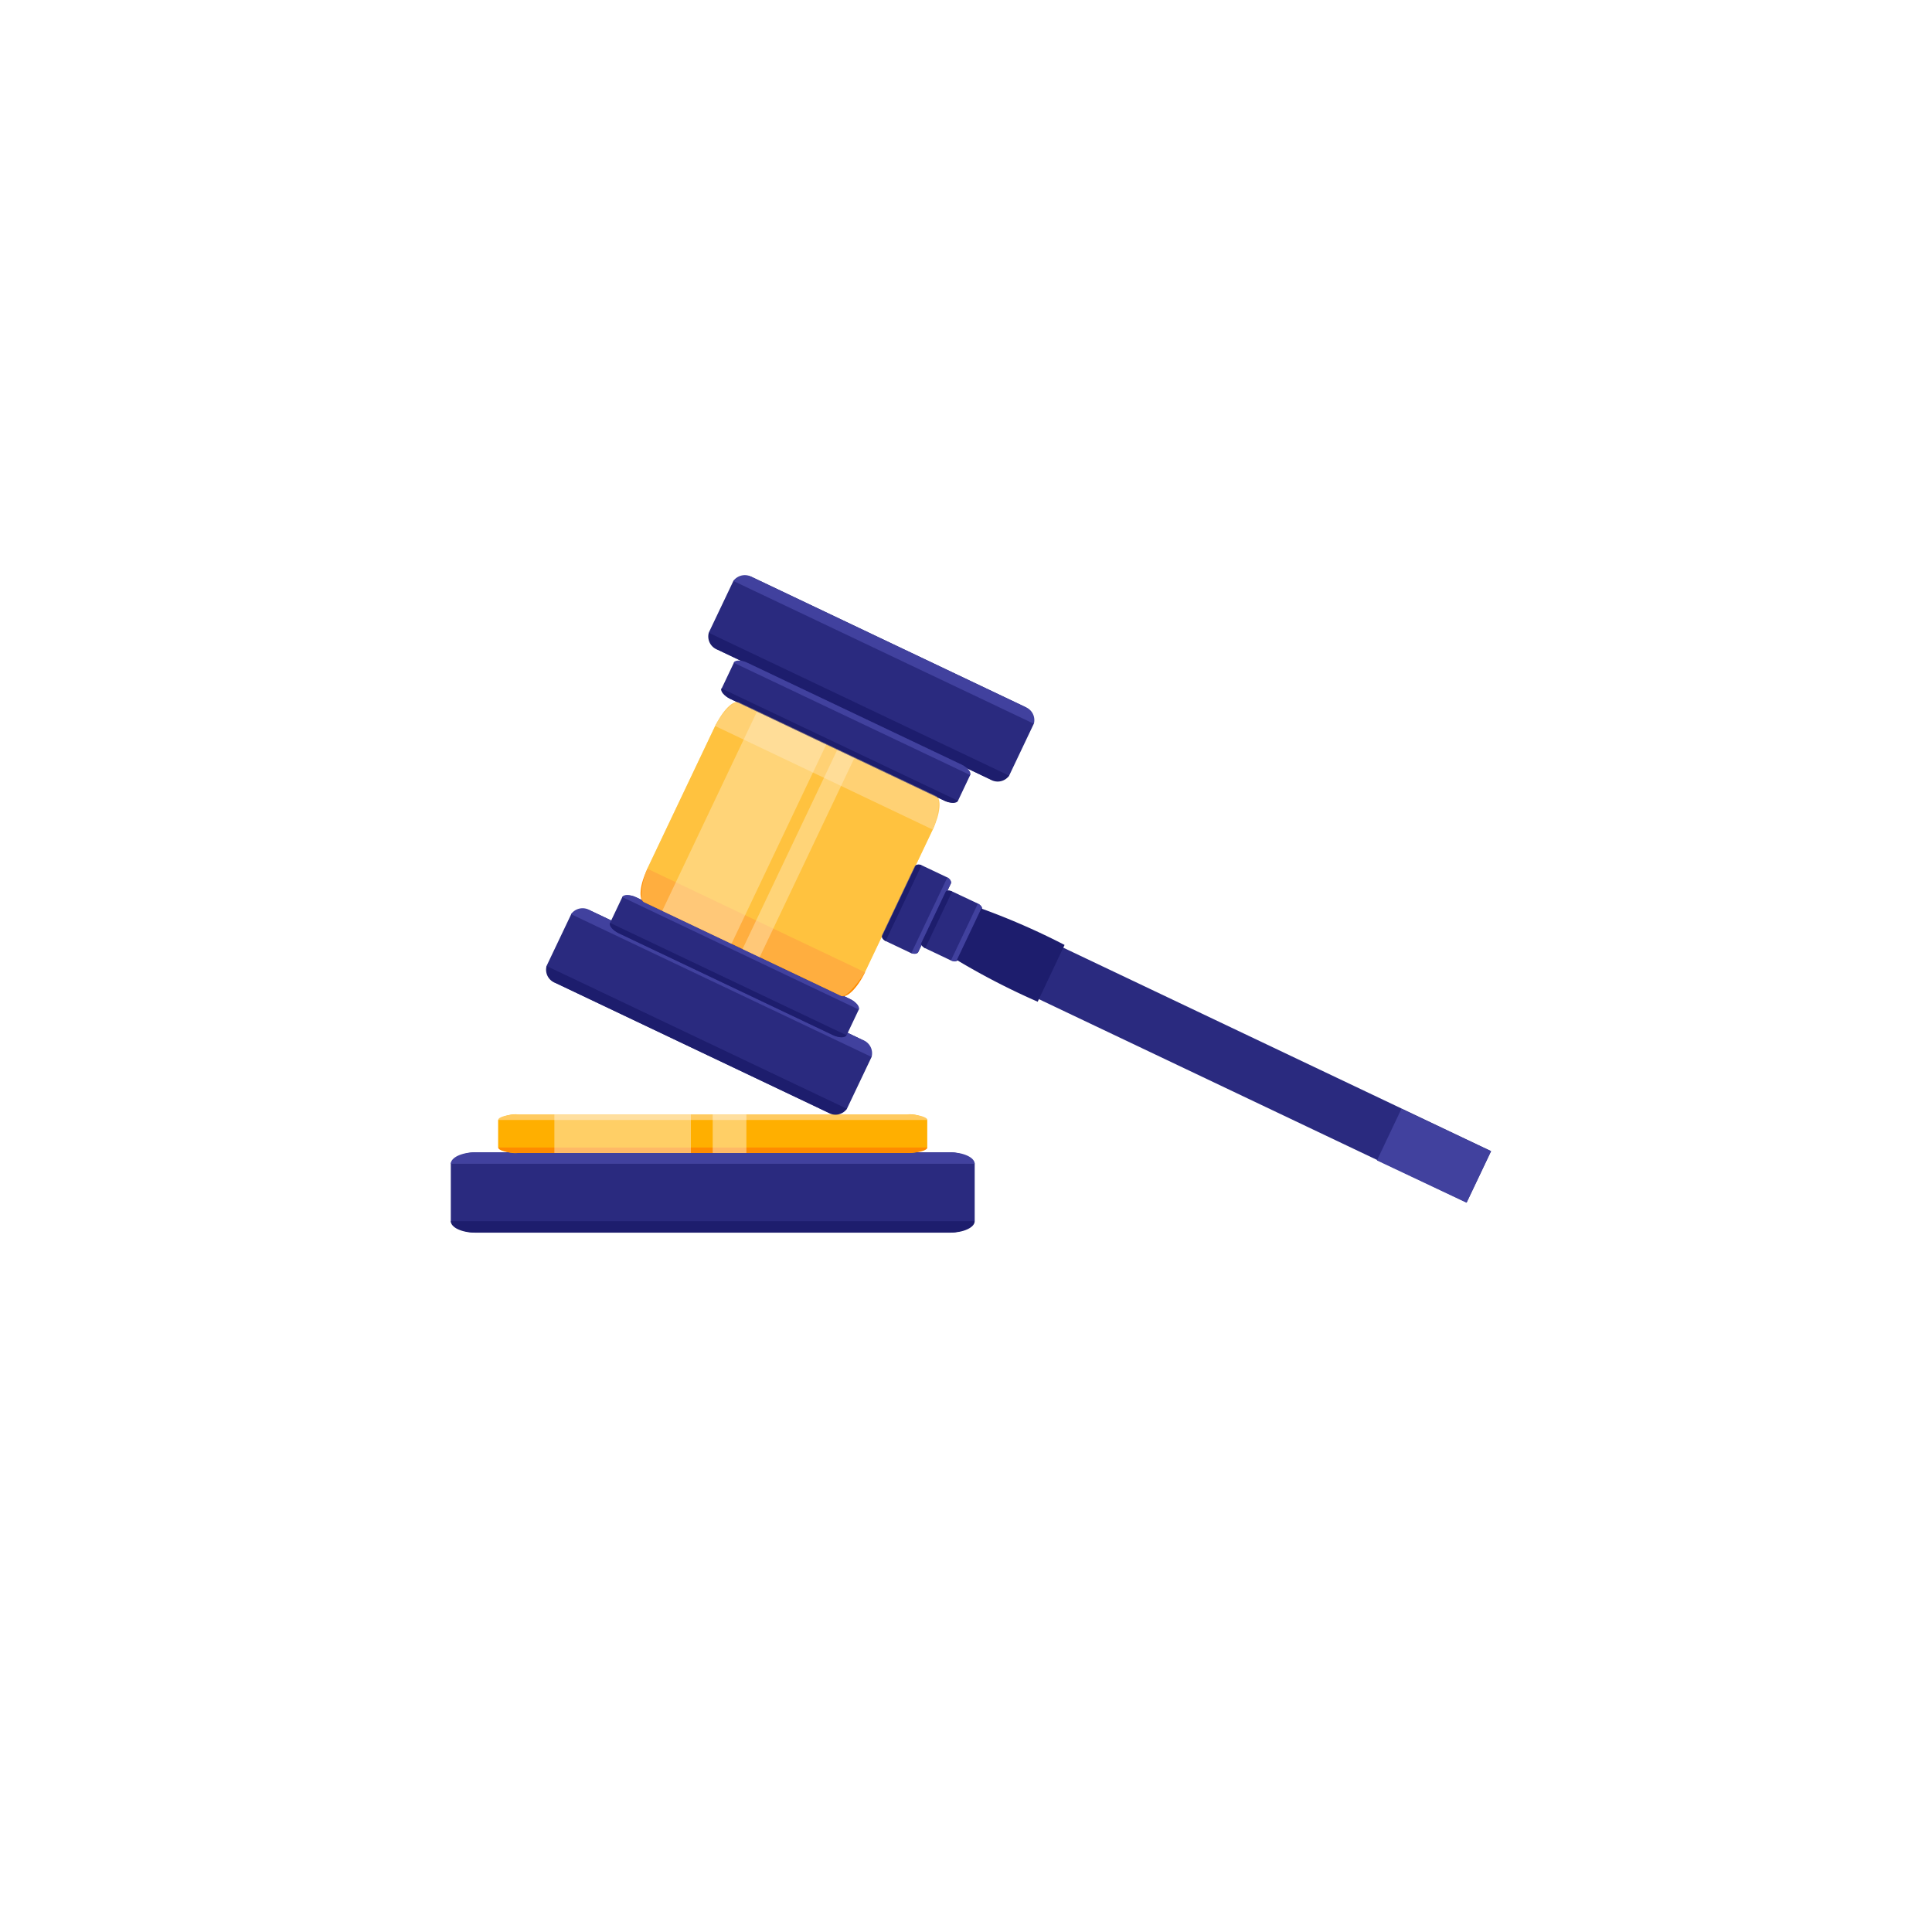<svg xmlns="http://www.w3.org/2000/svg" width="90" height="90"><defs><filter id="a" x="14" y="22" width="46" height="46" filterUnits="userSpaceOnUse"><feOffset dy="3"/><feGaussianBlur stdDeviation="3" result="b"/><feFlood flood-opacity=".161"/><feComposite operator="in" in2="b"/><feComposite in="SourceGraphic"/></filter><filter id="c" x="0" y="0" width="90" height="90" filterUnits="userSpaceOnUse"><feOffset dy="3"/><feGaussianBlur stdDeviation="3" result="d"/><feFlood flood-opacity=".161"/><feComposite operator="in" in2="d"/><feComposite in="SourceGraphic"/></filter><style>.i{fill:#fff}.c{fill:#2a2a7f}.c,.d,.e,.f,.g,.h{fill-rule:evenodd}.d{fill:#41419e}.e{fill:#1d1d6d}.f{fill:#ffaf00}.g{fill:#ffca5f}.h{fill:#ff8b00}.i{opacity:.4}</style></defs><g filter="url(#a)"><circle cx="14" cy="14" r="14" transform="translate(23 28)" fill="#ffb200"/></g><g filter="url(#c)"><rect width="72" height="72" rx="36" transform="translate(9 6)" fill="#fff"/></g><path class="c" d="M22.143 53.679h22.113c.627 0 1.149.382 1.149.535v2.67a1.486 1.486 0 01-1.149.535H22.143c-.629 0-1.143-.37-1.143-.535V54.21c0-.151.514-.531 1.143-.531z"/><path class="d" d="M22.143 53.679h22.113c.627 0 1.149.24 1.149.535H21c0-.295.514-.535 1.143-.535z"/><path class="e" d="M22.143 57.422h22.113c.627 0 1.149-.24 1.149-.535H21c0 .295.514.535 1.143.535z"/><path class="f" d="M24.145 51.916h18.11a1.378 1.378 0 01.94.257v1.281a1.6 1.6 0 01-.94.256h-18.11a1.356 1.356 0 01-.94-.256v-1.281a1.4 1.4 0 01.94-.257z"/><path class="g" d="M24.145 51.916h18.114c.515 0 .94.116.94.257h-19.99c0-.141.421-.257.936-.257z"/><path class="h" d="M24.145 53.71h18.114c.515 0 .94-.115.94-.256h-19.99c0 .141.421.256.936.256z"/><path class="i" d="M25.825 51.916h6.359v1.795h-6.359zM33.2 51.916h1.57v1.795H33.2z"/><path fill="#2a2a7f" d="M47.582 46.158l1.14-2.396 20.74 9.861-1.14 2.396z"/><path class="d" d="M64.143 54.057l1.14-2.4 4.174 1.97-1.14 2.4z"/><path class="c" d="M27.494 42.412l12.682 6.029a.8.8 0 01.426.795l-1.149 2.415a.908.908 0 01-.885.171l-12.682-6.029a.787.787 0 01-.425-.795l1.149-2.414a.8.8 0 01.884-.172z"/><path class="d" d="M27.494 42.413l12.682 6.029a.656.656 0 01.426.795l-14-6.652a.66.66 0 01.892-.172z"/><path class="e" d="M25.886 45.794l12.682 6.029a.653.653 0 00.885-.171l-13.991-6.653a.654.654 0 00.424.795z"/><path class="c" d="M29.62 41.793l9.986 4.749c.284.135.435.418.4.486l-.57 1.2a.734.734 0 01-.627-.005l-9.989-4.75c-.283-.135-.436-.418-.4-.485l.57-1.2c.03-.066.345-.129.63.005z"/><path class="d" d="M29.618 41.794l9.986 4.749c.284.135.465.353.4.486l-11.018-5.24c.065-.133.349-.13.632.005z"/><path class="e" d="M28.819 43.472l9.986 4.748c.284.135.567.138.627.005L28.419 42.99c-.065.128.117.347.4.482z"/><path class="f" d="M34.423 32.718l9.187 4.367c.261.124.023 1.176-.158 1.556l-3.16 6.647c-.1.2-.846 1.228-1.107 1.1l-9.187-4.368c-.261-.124-.032-1.156.158-1.555l3.16-6.647c.173-.362.85-1.224 1.107-1.1z"/><path class="g" d="M34.423 32.722l9.187 4.367c.261.124.19.824-.158 1.556L33.32 33.822c.344-.732.842-1.228 1.103-1.1z"/><path class="h" d="M29.998 42.024l9.192 4.368c.261.124.759-.373 1.107-1.1l-10.132-4.82c-.362.728-.428 1.428-.167 1.552z"/><path class="c" d="M42.613 40.358l-1.519 3.2c-.043.091.093.247.161.279l1.2.57c.037.017.276.04.319-.051l1.522-3.2c.043-.091-.09-.245-.162-.279l-1.2-.57c-.069-.032-.278-.04-.321.051z"/><path class="e" d="M42.612 40.358l-1.519 3.2c-.043.091.029.216.161.279q.888-1.865 1.671-3.525a.232.232 0 00-.313.046z"/><path class="d" d="M44.295 41.156l-1.522 3.192c-.043.091-.186.114-.319.051l1.677-3.525c.132.066.204.191.164.282z"/><path class="c" d="M44.059 41.535l-1.14 2.4c-.032.069.113.209.182.238l1.2.57c.037.017.267.058.3-.01l1.139-2.4c.032-.068-.1-.209-.181-.238l-1.2-.566c-.065-.035-.268-.062-.3.006z"/><path class="e" d="M44.059 41.535l-1.14 2.4c-.032.069.049.175.182.238l1.254-2.644c-.129-.066-.264-.061-.296.006z"/><path class="d" d="M45.737 42.333l-1.139 2.4c-.032.069-.167.073-.3.01l1.254-2.645c.136.057.218.167.185.235z"/><path class="e" d="M45.713 42.322l-1.14 2.4a33.375 33.375 0 003.766 1.942l1.253-2.645a32.581 32.581 0 00-3.879-1.697z"/><path class="i" d="M30.849 42.433l4.426-9.31 3.226 1.535-4.426 9.309zM34.59 44.212l4.426-9.31.797.38-4.426 9.309z"/><path class="c" d="M33.443 30.271l12.682 6.033a.8.8 0 00.885-.172l1.149-2.418a.909.909 0 00-.425-.795L35.05 26.888a.786.786 0 00-.885.172l-1.149 2.414a.807.807 0 00.427.797z"/><path class="e" d="M33.443 30.272l12.682 6.033a.654.654 0 00.885-.172l-13.992-6.656a.654.654 0 00.425.795z"/><path class="d" d="M35.051 26.895l12.682 6.029a.655.655 0 01.429.791l-14-6.652a.663.663 0 01.889-.168z"/><path class="c" d="M34.014 32.553L44 37.301c.284.135.6.074.627 0l.57-1.2a.744.744 0 00-.4-.485l-9.983-4.743c-.283-.135-.6-.077-.627 0l-.57 1.2c-.039.06.111.345.397.48z"/><path class="e" d="M34.011 32.553l9.986 4.748c.284.135.567.138.627 0l-11.019-5.234c-.059.132.123.351.406.486z"/><path class="d" d="M34.809 30.873l9.986 4.748c.284.135.465.353.4.485l-11.016-5.233c.063-.137.347-.135.63 0z"/><path d="M34.422 32.718l9.187 4.367c.261.124.023 1.176-.158 1.556l-3.16 6.647c-.1.2-.846 1.228-1.107 1.1l-9.187-4.368c-.261-.124-.032-1.156.158-1.555l3.16-6.647c.173-.362.85-1.224 1.107-1.1z" fill="#ffda8f" fill-rule="evenodd" opacity=".44"/></svg>